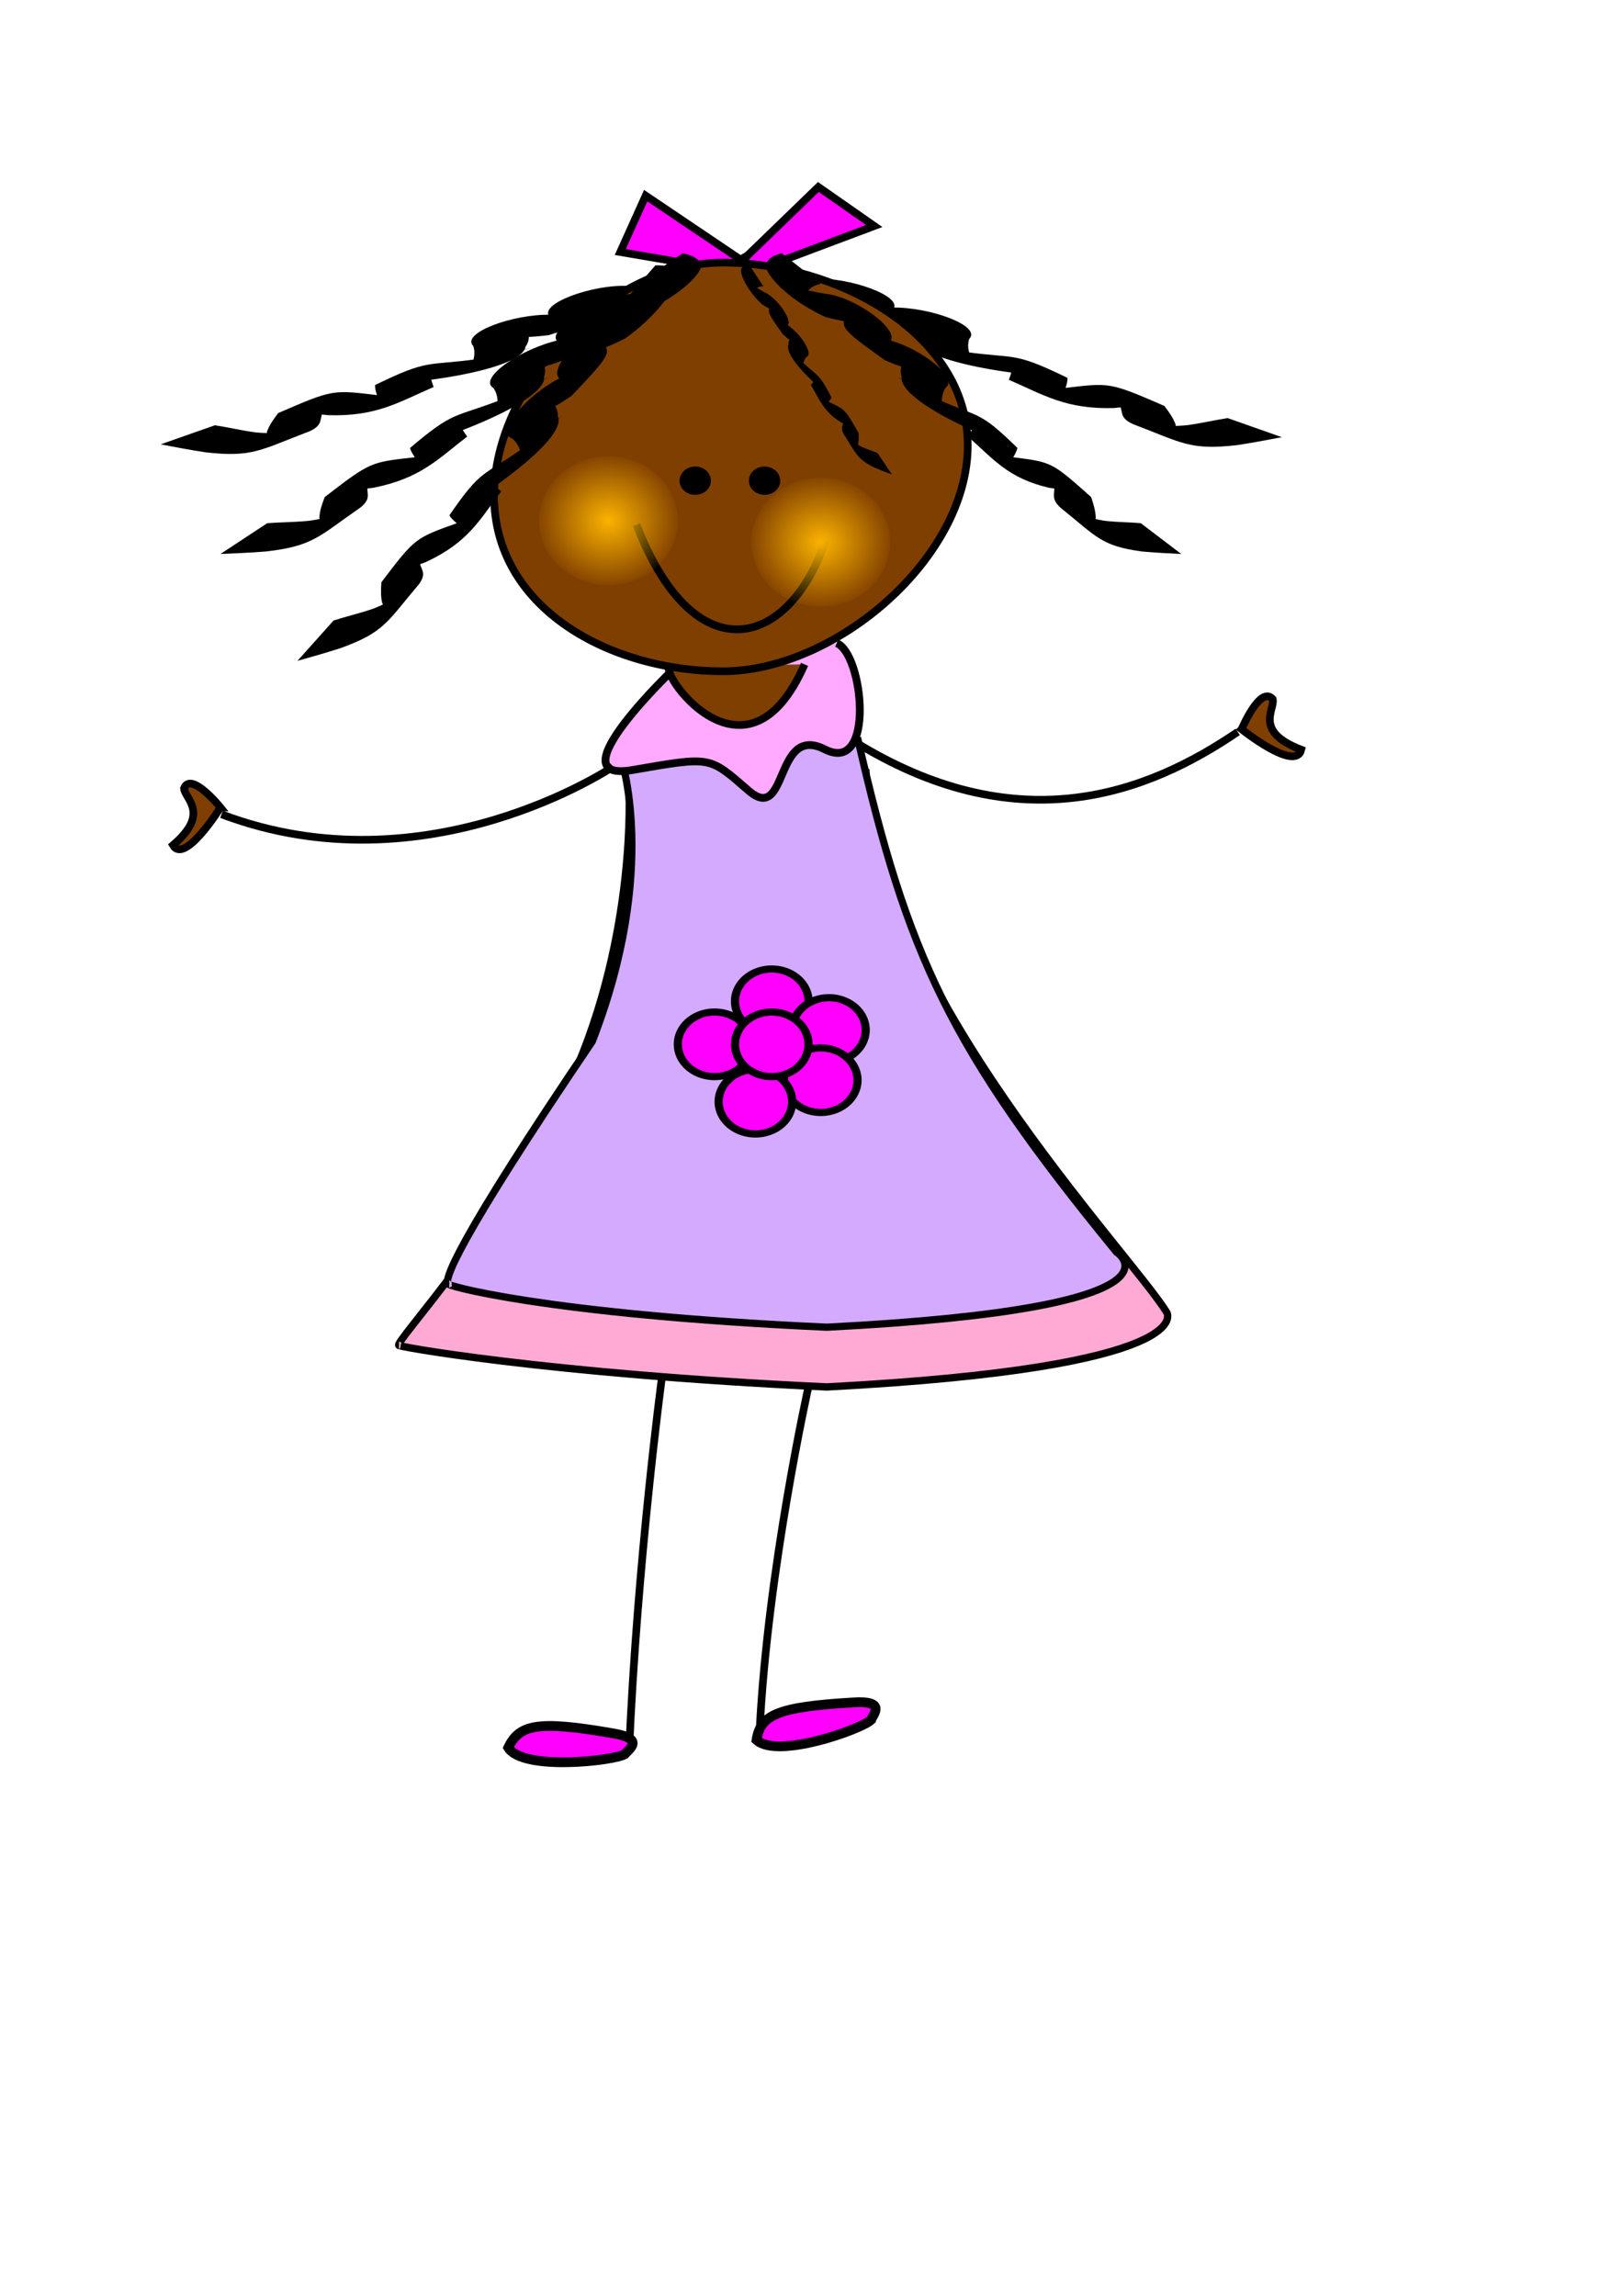 <?xml version="1.0"?><svg width="793.701" height="1122.52" xmlns="http://www.w3.org/2000/svg" xmlns:xlink="http://www.w3.org/1999/xlink">
 <defs>
  <linearGradient id="linearGradient15768">
   <stop id="stop15770" offset="0" stop-color="#fbb300"/>
   <stop id="stop15772" offset="1" stop-opacity="0" stop-color="#fbb300"/>
  </linearGradient>
  <radialGradient gradientUnits="userSpaceOnUse" r="36.937" fy="207.97" fx="-100.528" cy="207.97" cx="-100.528" gradientTransform="matrix(0.973, 0, 0, 0.902, 395.385, 67.049)" id="radialGradient15774" xlink:href="#linearGradient15768"/>
  <radialGradient r="36.937" fy="207.97" fx="-100.528" cy="207.97" cx="-100.528" gradientTransform="matrix(0.973, 0, 0, 0.902, 499.223, 77.566)" gradientUnits="userSpaceOnUse" id="radialGradient15778" xlink:href="#linearGradient15768"/>
 </defs>
 <g>
  <title>Layer 1</title>
  <path d="m307.587,385.753c0,0 3.994,70.921 -27.957,141.841c-31.95,70.921 -88.454,130.201 -84.461,130.201c-3.994,0 70.354,13.895 209.174,20.342c183.714,-9.671 166.242,-36.46 166.242,-36.46c-18.415,-29.729 -143.185,-159.214 -147.179,-265.595" id="path3579" stroke-miterlimit="4" stroke-width="3.594" stroke="#000000" fill-rule="evenodd" fill="#ffaad4"/>
  <path d="m303.528,370.191c0,0 19.044,54.478 -13.892,139.029c-66.399,98.04 -73.897,118.655 -69.903,118.655c-3.994,0 45.791,14.799 184.611,21.055c183.714,-9.384 141.679,-36.694 141.679,-36.694c-81.69,-99.726 -102.383,-145.126 -126.676,-251.623" id="path2064" stroke-miterlimit="4" stroke-width="3.54" stroke="#000000" fill-rule="evenodd" fill="#d4aaff"/>
  <path d="m330.03,326.55c0,0 -59.722,56.671 -20.695,49.935c39.026,-6.737 37.252,-6.737 56.766,10.105c19.513,16.842 12.417,-32.841 37.252,-20.21c24.835,12.631 18.913,-46.754 5.806,-51.905" id="path2819" stroke-miterlimit="4" stroke-width="3.804" stroke="#000000" fill-rule="evenodd" fill="#ffaaff"/>
  <path d="m327.148,325.669c-3.613,5.642 38.663,62.486 66.316,-0.823" id="path2059" stroke-miterlimit="4" stroke-width="3.748" stroke="#000000" fill-rule="evenodd" fill="#7f3f00"/>
  <g transform="matrix(1, 0, 0, 0.878, 279.565, 142.426)" id="g10424" fill="#00ff00">
   <path fill="#ff00ff" d="m115.82,395.385a17.972,17.972 0 1 1 -35.944,0a17.972,17.972 0 1 1 35.944,0z" id="path8898" stroke-miterlimit="4" stroke-width="4" stroke="#000000"/>
   <path fill="#ff00ff" d="m143.776,411.36a17.972,17.972 0 1 1 -35.944,0a17.972,17.972 0 1 1 35.944,0z" id="path8900" stroke-miterlimit="4" stroke-width="4" stroke="#000000"/>
   <path fill="#ff00ff" d="m139.782,439.316a17.972,17.972 0 1 1 -35.944,0a17.972,17.972 0 1 1 35.944,0z" id="path8902" stroke-miterlimit="4" stroke-width="4" stroke="#000000"/>
   <path fill="#ff00ff" d="m107.832,451.298a17.972,17.972 0 1 1 -35.944,0a17.972,17.972 0 1 1 35.944,0z" id="path8904" stroke-miterlimit="4" stroke-width="4" stroke="#000000"/>
   <path fill="#ff00ff" d="m87.863,419.347a17.972,17.972 0 1 1 -35.944,0a17.972,17.972 0 1 1 35.944,0z" id="path8906" stroke-miterlimit="4" stroke-width="4" stroke="#000000"/>
   <path fill="#ff00ff" d="m115.82,419.347a17.972,17.972 0 1 1 -35.944,0a17.972,17.972 0 1 1 35.944,0z" id="path8896" stroke-miterlimit="4" stroke-width="4" stroke="#000000"/>
  </g>
  <path id="path10432" d="m108.345,398.147c100.513,38.057 191.372,-23.234 191.372,-23.234" stroke-miterlimit="4" stroke-width="3.748" stroke="#000000" fill-rule="evenodd" fill="none"/>
  <path id="path11192" d="m420.691,364.329c78.513,47.057 140.589,23.538 184.589,-6.462" stroke-miterlimit="4" stroke-width="3.748" stroke="#000000" fill-rule="evenodd" fill="none"/>
  <path id="path11194" d="m307.646,856.356c3.994,-92.897 15.975,-182.288 15.975,-182.288" stroke-miterlimit="4" stroke-width="3.748" stroke="#000000" fill-rule="evenodd" fill="none"/>
  <path id="path11196" d="m371.497,845.84c3.994,-78.875 23.963,-168.266 23.963,-168.266" stroke-miterlimit="4" stroke-width="3.748" stroke="#000000" fill-rule="evenodd" fill="none"/>
  <path id="path11200" d="m107.832,394.817c0,0 -14.475,-17.955 -17.856,-9.367c0.423,5.25 13.023,12.095 -5.402,27.786c5.664,9.755 23.257,-18.419 23.257,-18.419z" stroke-miterlimit="4" stroke-width="3.748" stroke="#000000" fill-rule="evenodd" fill="#7f3f00"/>
  <path id="path11960" d="m305.495,857.744c2.043,-2.562 10.366,-7.591 -6.167,-10.318c-36.353,-6.292 -45.368,-4.304 -50.773,7.061c6.978,11.379 50.812,6.587 56.94,3.257z" stroke-miterlimit="4" stroke-width="4.773" stroke="#000000" fill-rule="evenodd" fill="#ff00ff"/>
  <path id="path11962" d="m425.935,840.971c1.218,-2.938 7.775,-9.688 -9,-8.565c-36.969,2.181 -45.091,6.149 -46.961,18.355c10.096,9.406 51.023,-5.181 55.961,-9.79z" stroke-miterlimit="4" stroke-width="4.773" stroke="#000000" fill-rule="evenodd" fill="#ff00ff"/>
  <path d="m105.106,207.93c6.299,0.96 13.016,2.57 19.919,3.487c21.281,2.077 34.263,-5.551 -1.594,7.932c7.416,-2.912 6.675,-5.392 7.174,-8.443c1.082,-2.975 3.134,-5.913 5.429,-8.925c26.959,-11.695 26.619,-11.39 48.824,-8.739c25.163,-1.306 30.169,-5.624 0.317,4.967c0.369,-3.447 -1.958,-6.566 -1.744,-9.952c26.77,-13.041 24.935,-9.178 50.315,-12.717c16.572,-2.093 49.517,-12.78 -3.183,3.149c1.32,-3.33 1.962,-6.341 0.9,-9.472c-6.259,-6.247 18.89,-15.682 37.904,-15.338c7.21,1.524 12.441,1.25 21.853,-0.269c-28.865,12.228 -19.274,8.354 -23.047,0.3c-2.536,-6.834 26.543,-16.16 42.313,-13.785c6.604,0.5 12.97,0.98 19.994,0.919c20.087,-6.906 -24.697,14.048 -9.805,2.557c0.667,-3.179 -1.615,-5.462 -6.071,-7.582l25.709,-9.411c4.657,2.236 7.166,4.654 6.991,7.929c-3.287,6.423 -21.892,14.11 -40.321,16.571c-7.571,-0.071 -14.782,-0.636 -21.632,-1.358c-24.79,0.776 16.794,-11.795 8.947,-5.042c4.101,8.711 5.688,9.143 -25.817,19.144c-9.691,1.215 -15.972,1.337 -23.391,-0.089c-22.935,1.681 19.966,-13.809 12.528,-3.742c1.221,3.126 1.721,6.152 -0.639,9.54c-1.39,7.983 -26.607,13.499 -46.248,16.124c-23.357,2.922 -31.399,3.642 0.182,-6.176c-1.202,3.153 -0.003,6.487 1.154,9.723c-16.996,7.289 -27.697,14.497 -51.567,13.772c-20.02,-2.478 -30.08,1.987 3.28,-9.651c-3,2.797 -6.18,5.716 -6.076,8.648c-1.465,3.032 0.287,5.829 -6.245,8.849c-24.126,9.12 -27.766,12.941 -50.96,10.304c-7.518,-1.145 -15.106,-2.58 -21.927,-3.889l26.533,-9.336z" id="path14238" stroke-width="1px" fill-rule="nonzero" fill="#000000"/>
  <path d="m600.345,204.424c-6.299,0.96 -13.016,2.57 -19.919,3.487c-21.281,2.077 -34.263,-5.551 1.594,7.932c-7.416,-2.912 -6.675,-5.392 -7.174,-8.443c-1.082,-2.975 -3.134,-5.913 -5.429,-8.925c-26.959,-11.695 -26.619,-11.39 -48.824,-8.739c-25.163,-1.306 -30.169,-5.624 -0.317,4.967c-0.369,-3.447 1.958,-6.566 1.744,-9.952c-26.77,-13.041 -24.935,-9.178 -50.315,-12.717c-16.572,-2.093 -49.517,-12.78 3.183,3.149c-1.32,-3.33 -1.962,-6.341 -0.901,-9.472c6.259,-6.247 -18.89,-15.682 -37.904,-15.338c-7.21,1.524 -12.441,1.25 -21.853,-0.269c28.865,12.228 19.274,8.354 23.047,0.3c2.536,-6.834 -26.543,-16.16 -42.313,-13.785c-6.604,0.5 -12.97,0.98 -19.994,0.919c-20.087,-6.906 24.697,14.048 9.805,2.557c-0.667,-3.179 1.615,-5.462 6.071,-7.582l-25.709,-9.411c-4.657,2.236 -7.166,4.654 -6.991,7.929c3.287,6.423 21.892,14.11 40.321,16.571c7.571,-0.071 14.782,-0.636 21.632,-1.358c24.79,0.776 -16.794,-11.795 -8.947,-5.042c-4.101,8.711 -5.688,9.143 25.817,19.144c9.691,1.215 15.972,1.337 23.391,-0.089c22.935,1.681 -19.966,-13.809 -12.528,-3.742c-1.221,3.126 -1.721,6.152 0.639,9.54c1.39,7.983 26.607,13.499 46.248,16.124c23.357,2.922 31.399,3.642 -0.182,-6.176c1.202,3.154 0.003,6.487 -1.154,9.723c16.996,7.289 27.697,14.497 51.567,13.772c20.02,-2.478 30.08,1.987 -3.28,-9.651c3,2.797 6.18,5.716 6.076,8.648c1.465,3.032 -0.287,5.829 6.245,8.849c24.126,9.12 27.766,12.941 50.96,10.304c7.518,-1.145 15.106,-2.58 21.927,-3.889l-26.533,-9.336z" id="path15002" stroke-width="1px" fill-rule="nonzero" fill="#000000"/>
  <path id="path11198" d="m362.948,127.466l-47.19,-31.81l-12.419,27.569l62.093,10.603l62.093,-23.327l-27.321,-19.086l-37.256,36.051z" stroke-miterlimit="4" stroke-width="3.757" stroke="#000000" fill-rule="evenodd" fill="#ff00ff"/>
  <path id="path1291" d="m473.263,217.782c0,55.149 -64.699,110.425 -119.814,110.425c-55.114,0 -111.826,-30.737 -111.826,-85.886c0,-55.149 56.712,-113.93 111.826,-113.93c55.114,0 119.814,34.242 119.814,89.391z" stroke-miterlimit="4" stroke-width="3.748" stroke="#000000" fill-rule="evenodd" fill="#7f3f00"/>
  <path d="m345.656,235.029a5.661,4.915 0 1 1 -11.323,0a5.661,4.915 0 1 1 11.323,0z" id="path6614" stroke-miterlimit="4" stroke-width="4" stroke="#000000" fill="#000000"/>
  <path d="m379.551,235.029a5.661,4.915 0 1 1 -11.323,0a5.661,4.915 0 1 1 11.323,0z" id="path8132" stroke-miterlimit="4" stroke-width="4" stroke="#000000" fill="#000000"/>
  <path id="path8136" d="m311.28,256.604c28.381,73.31 74.542,60.279 92.29,8.037" stroke-miterlimit="4" stroke-width="3.783" stroke="#000000" fill-rule="evenodd" fill="none"/>
  <path d="m557.909,255.82c-5.503,-0.504 -11.519,-0.475 -17.515,-1.157c-18.293,-2.828 -27.185,-13.145 -0.69,8.024c-5.448,-4.497 -4.198,-6.725 -3.837,-9.785c-0.145,-3.12 -1.109,-6.424 -2.258,-9.854c-19.522,-17.421 -19.317,-17.049 -38.527,-19.533c-20.671,-6.978 -23.749,-12.286 -1.53,4.726c0.57,-3.413 3.308,-5.898 3.992,-9.217c-19.022,-18.678 -18.475,-14.53 -38.757,-23.715c-13.299,-5.787 -38.076,-23.594 1.855,3.765c-0.253,-3.516 -0.022,-6.571 1.662,-9.354c6.816,-4.612 -11.771,-19.439 -27.73,-23.426c-6.407,-0.166 -10.703,-1.619 -18.173,-5.224c20.978,18.369 13.96,12.448 19.16,5.526c3.859,-6.025 -18.037,-21.639 -31.806,-22.928c-5.64,-1.017 -11.075,-2 -16.923,-3.654c-15.007,-11.234 17.035,19.18 7.533,4.698c0.254,-3.223 2.74,-4.909 6.999,-5.945l-19.061,-14.931c-4.457,1.101 -7.167,2.867 -7.856,6.071c1.107,6.951 14.678,18.602 29.434,25.167c6.337,1.651 12.5,2.744 18.402,3.603c20.495,6.382 -11.013,-15.208 -6.184,-6.903c-5.643,7.482 -7.078,7.54 16.671,24.357c7.78,3.375 12.991,4.92 19.547,5.228c18.716,6.834 -13.147,-17.875 -9.504,-6.461c-1.816,2.742 -3.004,5.552 -1.898,9.36c-0.874,8.027 18.769,19.084 34.495,26.081c18.751,8.129 25.281,10.651 1.422,-6.007c0.2,3.319 -1.65,6.267 -3.44,9.13c12.329,10.902 19.424,20.295 39.534,25.018c17.342,2.154 24.602,8.753 -0.279,-10.067c1.792,3.383 3.702,6.925 2.868,9.734c0.451,3.261 -1.725,5.565 2.958,9.966c17.814,14.29 19.879,18.808 39.911,21.53c6.567,0.602 13.267,0.939 19.293,1.224l-19.768,-15.046z" id="path15004" stroke-width="1px" fill-rule="nonzero" fill="#000000"/>
  <path d="m163.13,303.389c6.002,-1.933 12.736,-3.487 19.237,-5.722c19.613,-7.541 26.511,-19.844 3.138,7.569c4.764,-5.776 2.709,-7.6 1.403,-10.461c-0.758,-3.051 -0.654,-6.496 -0.382,-10.112c16.685,-21.96 16.565,-21.547 37.305,-28.995c21.048,-12.175 22.923,-18.111 3.104,4.163c-1.644,-3.147 -5.436,-4.827 -7.18,-7.854c15.755,-23.043 16.366,-18.892 36.33,-33.096c13.16,-9.086 35.603,-32.8 -0.963,4.125c-0.754,-3.463 -1.913,-6.352 -4.616,-8.599c-8.979,-2.663 7.426,-21.871 24.089,-29.918c7.113,-1.844 11.486,-4.378 18.773,-9.824c-18.033,23.258 -11.933,15.694 -19.788,10.374c-6.09,-4.805 13.781,-25.643 28.791,-30.508c6.005,-2.465 11.79,-4.843 17.839,-7.979c13.462,-14.796 -13.386,23.005 -7.035,6.518c-1.234,-3.046 -4.51,-4.021 -9.577,-3.902l16.904,-19.433c5.307,-0.108 8.857,0.885 10.572,3.799c0.812,7.005 -10.922,21.827 -25.48,32.047c-6.597,3.261 -13.164,5.937 -19.508,8.318c-21.027,11.552 7.825,-17.585 4.877,-8.293c8.514,5.744 10.134,5.422 -11.453,27.91c-7.701,5.305 -13.07,8.167 -20.307,10.189c-18.905,11.521 9.425,-20.722 8.718,-8.739c2.838,2.171 4.995,4.573 4.881,8.542c3.344,7.523 -15.352,23.368 -30.867,34.261c-18.563,12.781 -25.118,16.934 -3.36,-5.428c0.755,3.259 3.693,5.62 6.538,7.914c-10.567,13.772 -15.728,24.71 -36.813,34.558c-18.749,6.64 -24.918,14.922 -2.657,-9.798c-1.005,3.739 -2.096,7.663 -0.336,10.156c0.458,3.268 3.569,4.922 -0.368,10.404c-15.699,18.487 -16.674,23.393 -38.263,31.288c-7.162,2.308 -14.552,4.395 -21.205,6.255l17.66,-19.73z" id="path15000" stroke-width="1px" fill-rule="nonzero" fill="#000000"/>
  <path d="m130.68,255.82c6.368,-0.504 13.33,-0.475 20.269,-1.157c21.168,-2.828 31.459,-13.145 0.799,8.024c6.305,-4.497 4.858,-6.725 4.44,-9.785c0.167,-3.12 1.283,-6.424 2.612,-9.854c22.591,-17.421 22.354,-17.049 44.583,-19.533c23.921,-6.978 27.482,-12.286 1.77,4.726c-0.66,-3.413 -3.828,-5.898 -4.619,-9.217c22.012,-18.678 21.379,-14.53 44.851,-23.715c15.39,-5.787 44.062,-23.594 -2.146,3.765c0.293,-3.516 0.025,-6.571 -1.923,-9.354c-7.888,-4.612 13.622,-19.439 32.09,-23.426c7.414,-0.166 12.386,-1.619 21.03,-5.224c-24.276,18.369 -16.154,12.448 -22.173,5.526c-4.465,-6.025 20.873,-21.639 36.806,-22.928c6.527,-1.017 12.817,-2 19.584,-3.654c17.366,-11.234 -19.713,19.18 -8.717,4.698c-0.294,-3.223 -3.171,-4.909 -8.1,-5.945l22.058,-14.931c5.158,1.101 8.294,2.867 9.091,6.071c-1.281,6.951 -16.986,18.602 -34.061,25.167c-7.334,1.651 -14.466,2.744 -21.296,3.603c-23.717,6.382 12.744,-15.208 7.156,-6.903c6.53,7.482 8.19,7.54 -19.292,24.357c-9.003,3.375 -15.033,4.92 -22.62,5.228c-21.658,6.834 15.214,-17.875 10.998,-6.461c2.101,2.742 3.477,5.552 2.196,9.36c1.012,8.027 -21.72,19.084 -39.918,26.081c-21.699,8.129 -29.255,10.651 -1.645,-6.007c-0.231,3.319 1.91,6.267 3.981,9.13c-14.267,10.902 -22.478,20.295 -45.749,25.018c-20.068,2.154 -28.469,8.753 0.322,-10.067c-2.073,3.383 -4.284,6.925 -3.319,9.734c-0.521,3.261 1.996,5.565 -3.423,9.966c-20.615,14.29 -23.004,18.808 -46.185,21.53c-7.599,0.602 -15.352,0.939 -22.327,1.224l22.876,-15.046z" id="path14998" stroke-width="1px" fill-rule="nonzero" fill="#000000"/>
  <path d="m429.151,221.544c-2.387,-1.022 -5.064,-1.844 -7.649,-3.025c-7.799,-3.987 -10.542,-10.492 -1.248,4.002c-1.894,-3.054 -1.077,-4.018 -0.558,-5.531c0.301,-1.613 0.26,-3.435 0.152,-5.346c-6.634,-11.61 -6.587,-11.392 -14.833,-15.33c-8.369,-6.437 -9.115,-9.575 -1.234,2.201c0.654,-1.664 2.162,-2.552 2.855,-4.152c-6.264,-12.183 -6.508,-9.988 -14.446,-17.498c-5.233,-4.804 -14.157,-17.341 0.383,2.181c0.3,-1.831 0.761,-3.359 1.835,-4.546c3.57,-1.408 -2.953,-11.564 -9.578,-15.818c-2.828,-0.975 -4.567,-2.315 -7.465,-5.194c7.17,12.297 4.745,8.297 7.868,5.485c2.421,-2.541 -5.48,-13.558 -11.448,-16.13c-2.388,-1.303 -4.688,-2.561 -7.093,-4.219c-5.353,-7.823 5.323,12.163 2.797,3.446c0.491,-1.61 1.793,-2.126 3.808,-2.063l-6.721,-10.274c-2.11,-0.057 -3.522,0.468 -4.204,2.008c-0.323,3.704 4.343,11.54 10.131,16.943c2.623,1.724 5.234,3.139 7.757,4.398c8.361,6.108 -3.112,-9.297 -1.939,-4.385c-3.385,3.037 -4.03,2.867 4.554,14.756c3.062,2.805 5.197,4.318 8.075,5.387c7.517,6.091 -3.748,-10.956 -3.467,-4.621c-1.128,1.148 -1.986,2.418 -1.941,4.516c-1.33,3.978 6.105,12.355 12.274,18.114c7.381,6.757 9.987,8.953 1.336,-2.87c-0.3,1.723 -1.468,2.971 -2.6,4.184c4.202,7.281 6.254,13.064 14.638,18.271c7.455,3.511 9.908,7.889 1.057,-5.18c0.4,1.977 0.833,4.051 0.133,5.37c-0.182,1.728 -1.419,2.602 0.146,5.501c6.242,9.774 6.63,12.368 15.214,16.542c2.848,1.22 5.786,2.324 8.432,3.307l-7.022,-10.431z" id="path15006" stroke-width="1px" fill-rule="nonzero" fill="#000000"/>
  <path d="m331.484,254.596a33.947,31.55 0 1 1 -67.894,0a33.947,31.55 0 1 1 67.894,0z" id="path15008" stroke-miterlimit="4" stroke-width="4.01" fill="url(#radialGradient15774)"/>
  <path d="m435.322,265.112a33.947,31.55 0 1 1 -67.894,0a33.947,31.55 0 1 1 67.894,0z" id="path15776" stroke-miterlimit="4" stroke-width="4.01" fill="url(#radialGradient15778)"/>
  <path d="m607.931,352.59c0,0 15.399,-17.955 18.995,-9.367c-0.45,5.25 -13.854,12.095 5.746,27.786c-6.026,9.755 -24.742,-18.419 -24.742,-18.419z" stroke-miterlimit="4" stroke-width="3.748" stroke="#000000" fill-rule="evenodd" fill="#7f3f00" id="svg_1" transform="rotate(-17.747, 620.301, 356.98)"/>
 </g>
</svg>